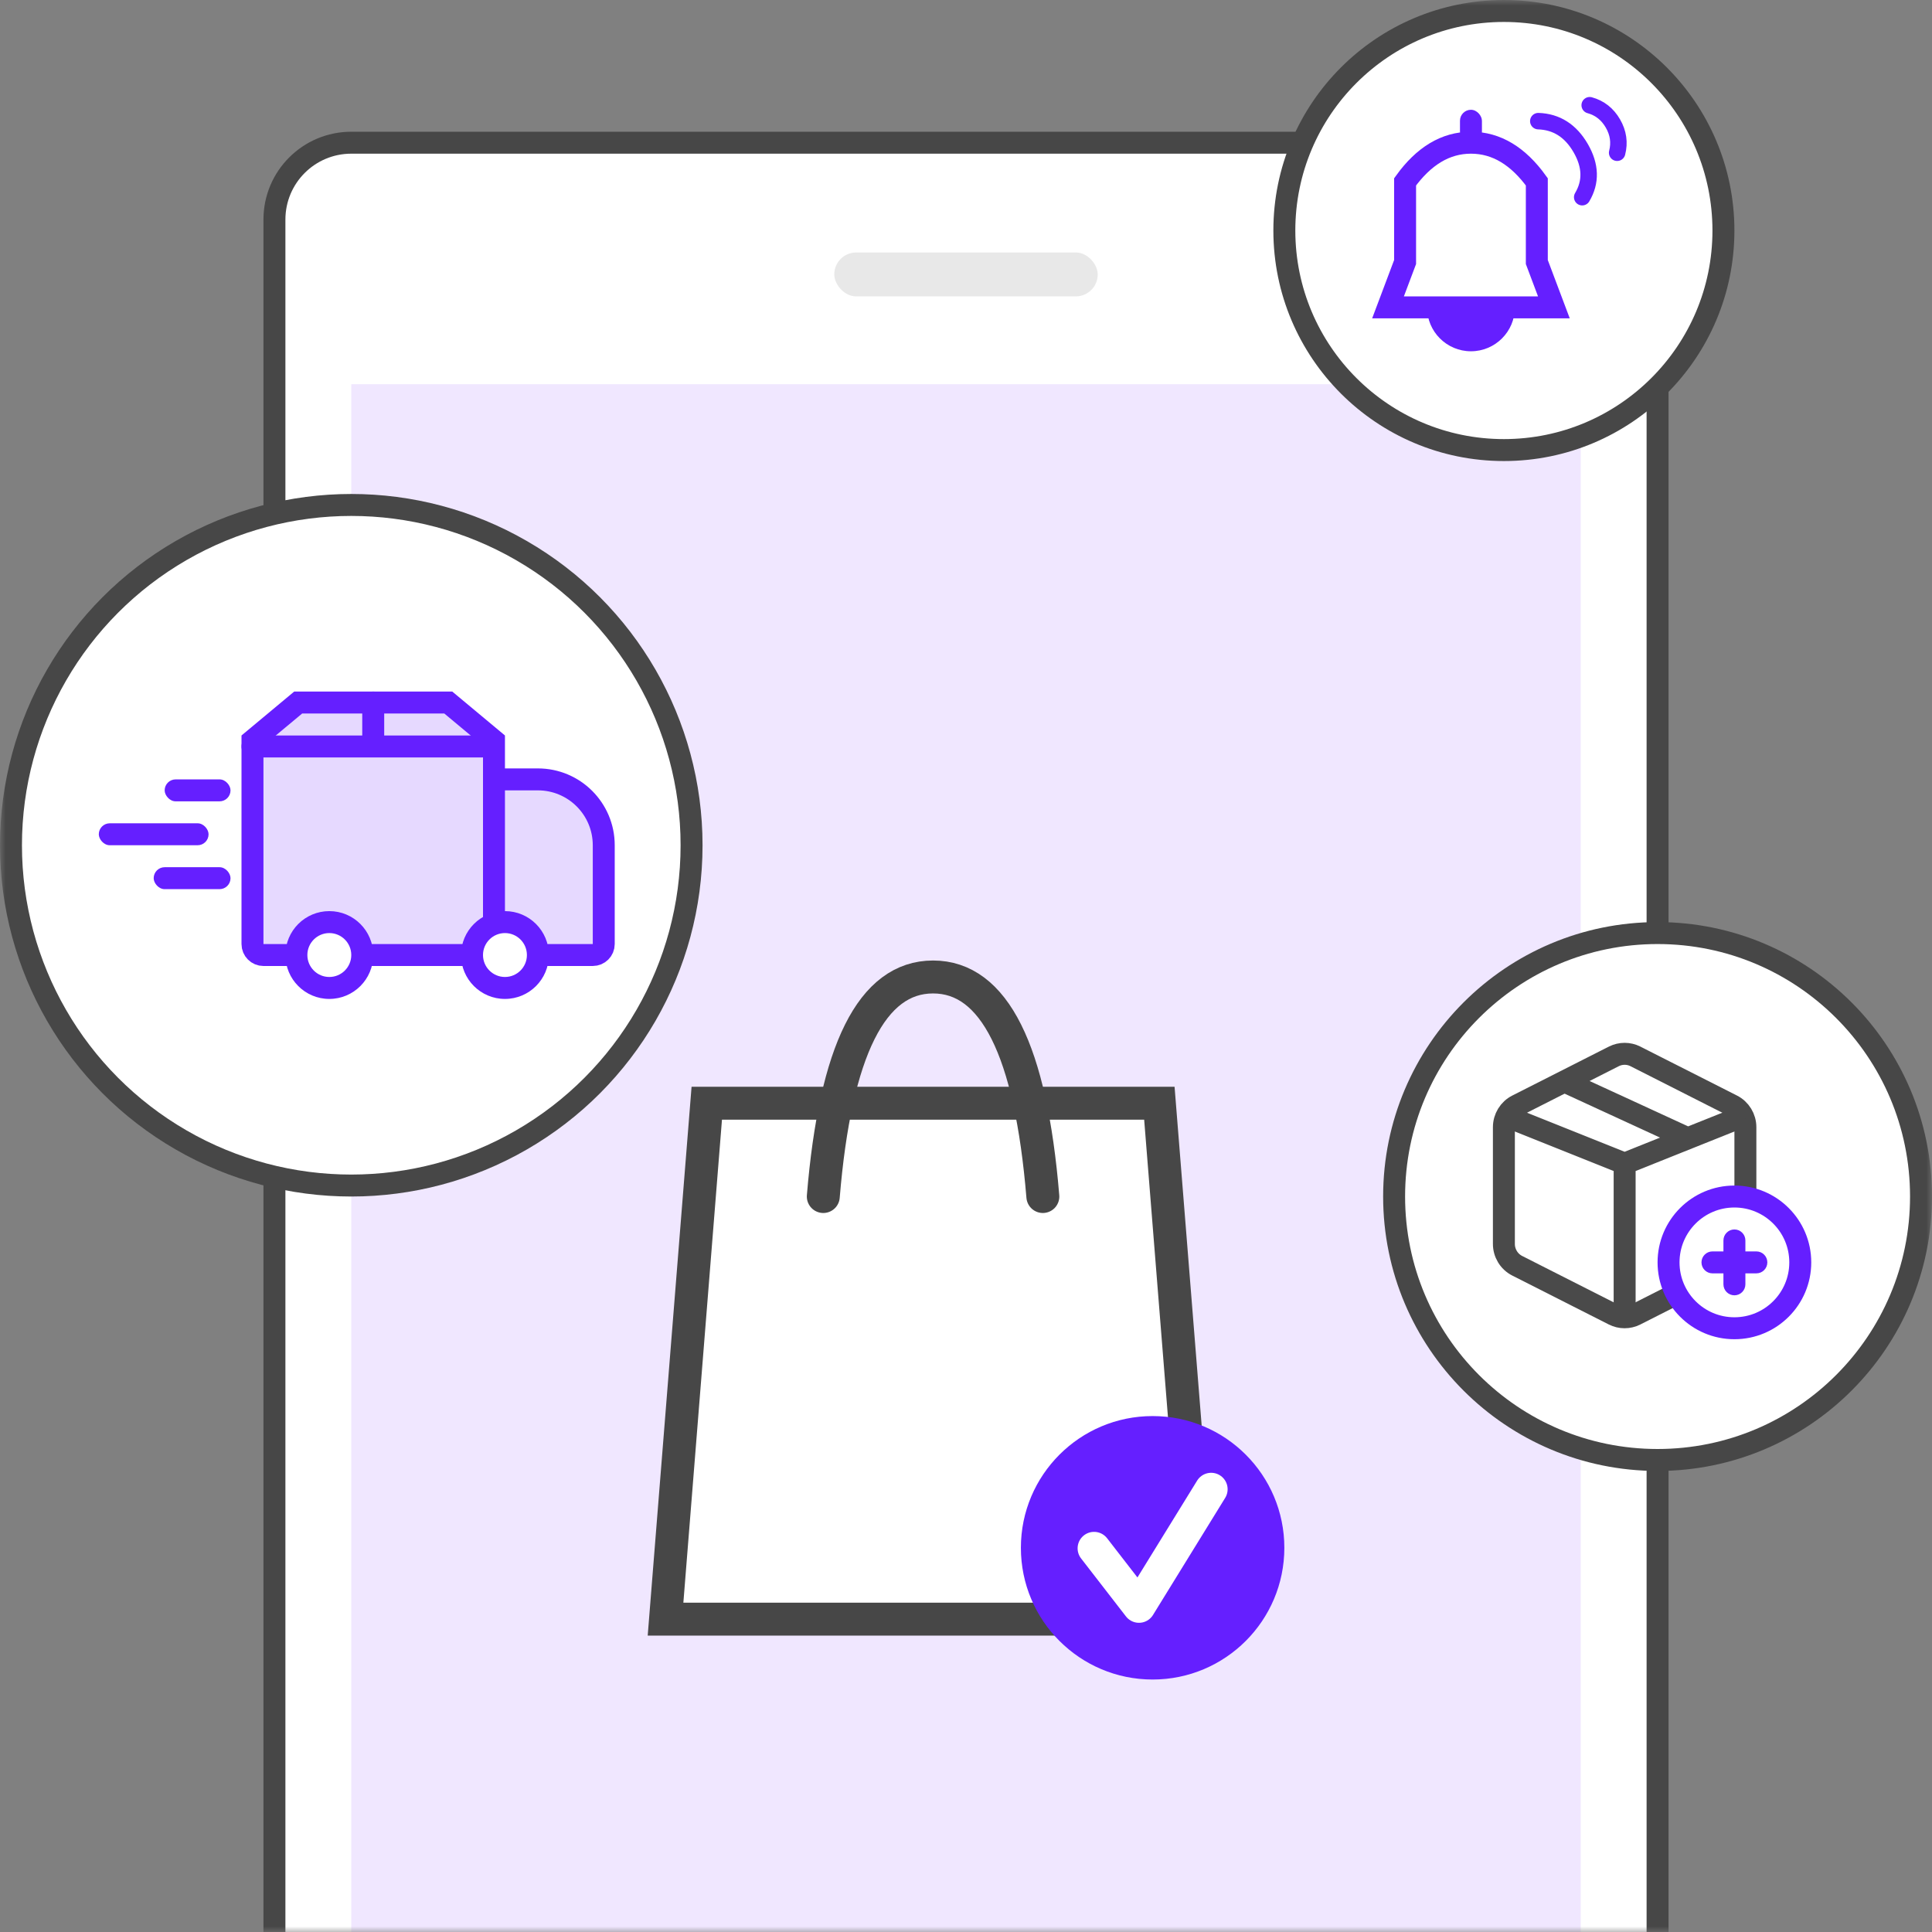 <svg xmlns="http://www.w3.org/2000/svg" xmlns:xlink="http://www.w3.org/1999/xlink" width="176" height="176" viewBox="0 0 176 176">
    <rect x="0" y="0" width="176" height="176" fill="#808080" stroke="none"/>
    <defs>
        <path id="avxdz0tnia" d="M0 0H176V176H0z"/>
    </defs>
    <g fill="none" fill-rule="evenodd">
        <g>
            <g>
                <g>
                    <g transform="translate(-496, -4499) translate(0, 4157) translate(224, 198) translate(272, 144)">
                        <mask id="s8gbliojhb" fill="#fff">
                            <use xlink:href="#avxdz0tnia"/>
                        </mask>
                        <g mask="url(#s8gbliojhb)">
                            <g transform="translate(24, 12)">
                                <path fill="#FFF" stroke="#474747" stroke-width="2" d="M120 1c1.933 0 3.683.784 4.95 2.05C126.216 4.317 127 6.067 127 8h0v175H1V8c0-1.933.784-3.683 2.05-4.95C4.317 1.784 6.067 1 8 1h0z"/>
                                <path fill="#F0E7FF" d="M8 23H120V164H8z"/>
                                <g>
                                    <path fill="#FFF" stroke="#474747" stroke-width="3" d="M46.615 11.5l3.76 46.997-48.747.003 3.757-47h41.23z" transform="translate(35, 77)"/>
                                    <path stroke="#474747" stroke-linecap="round" stroke-width="3" d="M16 20C17.098 6.667 20.432 0 26 0s8.902 6.667 10 20" transform="translate(35, 77)"/>
                                    <g transform="translate(35, 77) translate(34, 40)">
                                        <circle cx="12" cy="12" r="12" fill="#651FFF"/>
                                        <path stroke="#FFF" stroke-linecap="round" stroke-linejoin="round" stroke-width="3" d="M6.667 12.048L10.758 17.333 17.333 6.667"/>
                                    </g>
                                </g>
                                <rect width="24" height="4" x="52" y="11" fill="#E8E8E8" rx="2"/>
                            </g>
                        </g>
                        <g mask="url(#s8gbliojhb)">
                            <g transform="translate(126, 84)">
                                <circle cx="25" cy="25" r="24" fill="#FFF" stroke="#474747" stroke-width="2"/>
                                <g transform="translate(11, 12)">
                                    <g stroke="#4A4A4A" stroke-linecap="round" stroke-linejoin="round" stroke-width="2">
                                        <path d="M11.979.233l8.8 4.459c.748.376 1.22 1.149 1.221 1.995V17.31c0 .846-.473 1.619-1.221 1.995l-8.8 4.46c-.62.314-1.35.314-1.969 0l-8.8-4.46C.463 18.925-.006 18.147 0 17.3V6.687c0-.846.473-1.619 1.221-1.995l8.8-4.46c.617-.31 1.341-.31 1.958 0z"/>
                                        <path d="M1 6L11 10 21 6M11 23L11 10M6 2.745L16.548 7.6"/>
                                    </g>
                                    <circle cx="21" cy="19" r="6" fill="#FFF" fill-rule="nonzero" stroke="#651FFF" stroke-width="2"/>
                                    <path fill="#651FFF" d="M23 18h-1v-1c0-.552-.448-1-1-1s-1 .448-1 1v1h-1c-.552 0-1 .448-1 1s.448 1 1 1h1v1c0 .552.448 1 1 1s1-.448 1-1v-1h1c.552 0 1-.448 1-1s-.448-1-1-1z"/>
                                </g>
                            </g>
                        </g>
                        <g mask="url(#s8gbliojhb)">
                            <g transform="translate(116, 0)">
                                <circle cx="21" cy="21" r="20" fill="#FFF" stroke="#474747" stroke-width="2"/>
                                <g transform="translate(9, 9.085)">
                                    <circle cx="9" cy="18.915" r="4" fill="#651FFF"/>
                                    <rect width="2" height="3" x="8" y=".915" fill="#651FFF" rx="1"/>
                                    <path fill="#FFF" stroke="#651FFF" stroke-width="2" d="M9 3.915c2.331 0 4.313 1.23 6 3.567h0v7.303l1.555 4.13H1.445L3 14.785V7.482c1.687-2.337 3.669-3.567 6-3.567z"/>
                                    <path stroke="#651FFF" stroke-linecap="round" stroke-linejoin="round" stroke-width="1.5" d="M15.134 1.951c1.661.056 2.95.877 3.866 2.464.916 1.587.96 3.075.134 4.464"/>
                                    <path stroke="#651FFF" stroke-linecap="round" stroke-width="1.5" d="M19.817.5c.915.252 1.62.807 2.116 1.665.495.858.623 1.746.384 2.665"/>
                                </g>
                            </g>
                        </g>
                        <g mask="url(#s8gbliojhb)">
                            <g transform="translate(0, 45)">
                                <circle cx="32" cy="32" r="31" fill="#FFF" stroke="#474747" stroke-width="2"/>
                                <g>
                                    <path fill="#E6D9FF" stroke="#651FFF" stroke-width="2" d="M31.838 1L36 4.468V24H15c-.276 0-.526-.112-.707-.293-.181-.18-.293-.43-.293-.707h0V4.468L18.162 1h13.676z" transform="translate(9, 18)"/>
                                    <path stroke="#651FFF" stroke-linecap="round" stroke-width="2" d="M14 5L35 5M25 1L25 4" transform="translate(9, 18)"/>
                                    <g fill="#651FFF" transform="translate(9, 18) translate(0, 8)">
                                        <rect width="6" height="2" x="6" rx="1"/>
                                        <rect width="10" height="2" y="4" rx="1"/>
                                        <rect width="7" height="2" x="5" y="8" rx="1"/>
                                    </g>
                                    <path fill="#E6D9FF" stroke="#651FFF" stroke-width="2" d="M40 8c1.657 0 3.157.672 4.243 1.757C45.328 10.843 46 12.343 46 14h0v9c0 .276-.112.526-.293.707-.18.181-.43.293-.707.293h0-9V8z" transform="translate(9, 18)"/>
                                    <g transform="translate(9, 18) translate(17, 20)">
                                        <circle cx="4" cy="4" r="4" fill="#651FFF"/>
                                        <circle cx="20" cy="4" r="4" fill="#651FFF"/>
                                        <circle cx="4" cy="4" r="2" fill="#FFF"/>
                                        <circle cx="20" cy="4" r="2" fill="#FFF"/>
                                    </g>
                                </g>
                            </g>
                        </g>
                    </g>
                </g>
            </g>
        </g>
    </g>
</svg>
